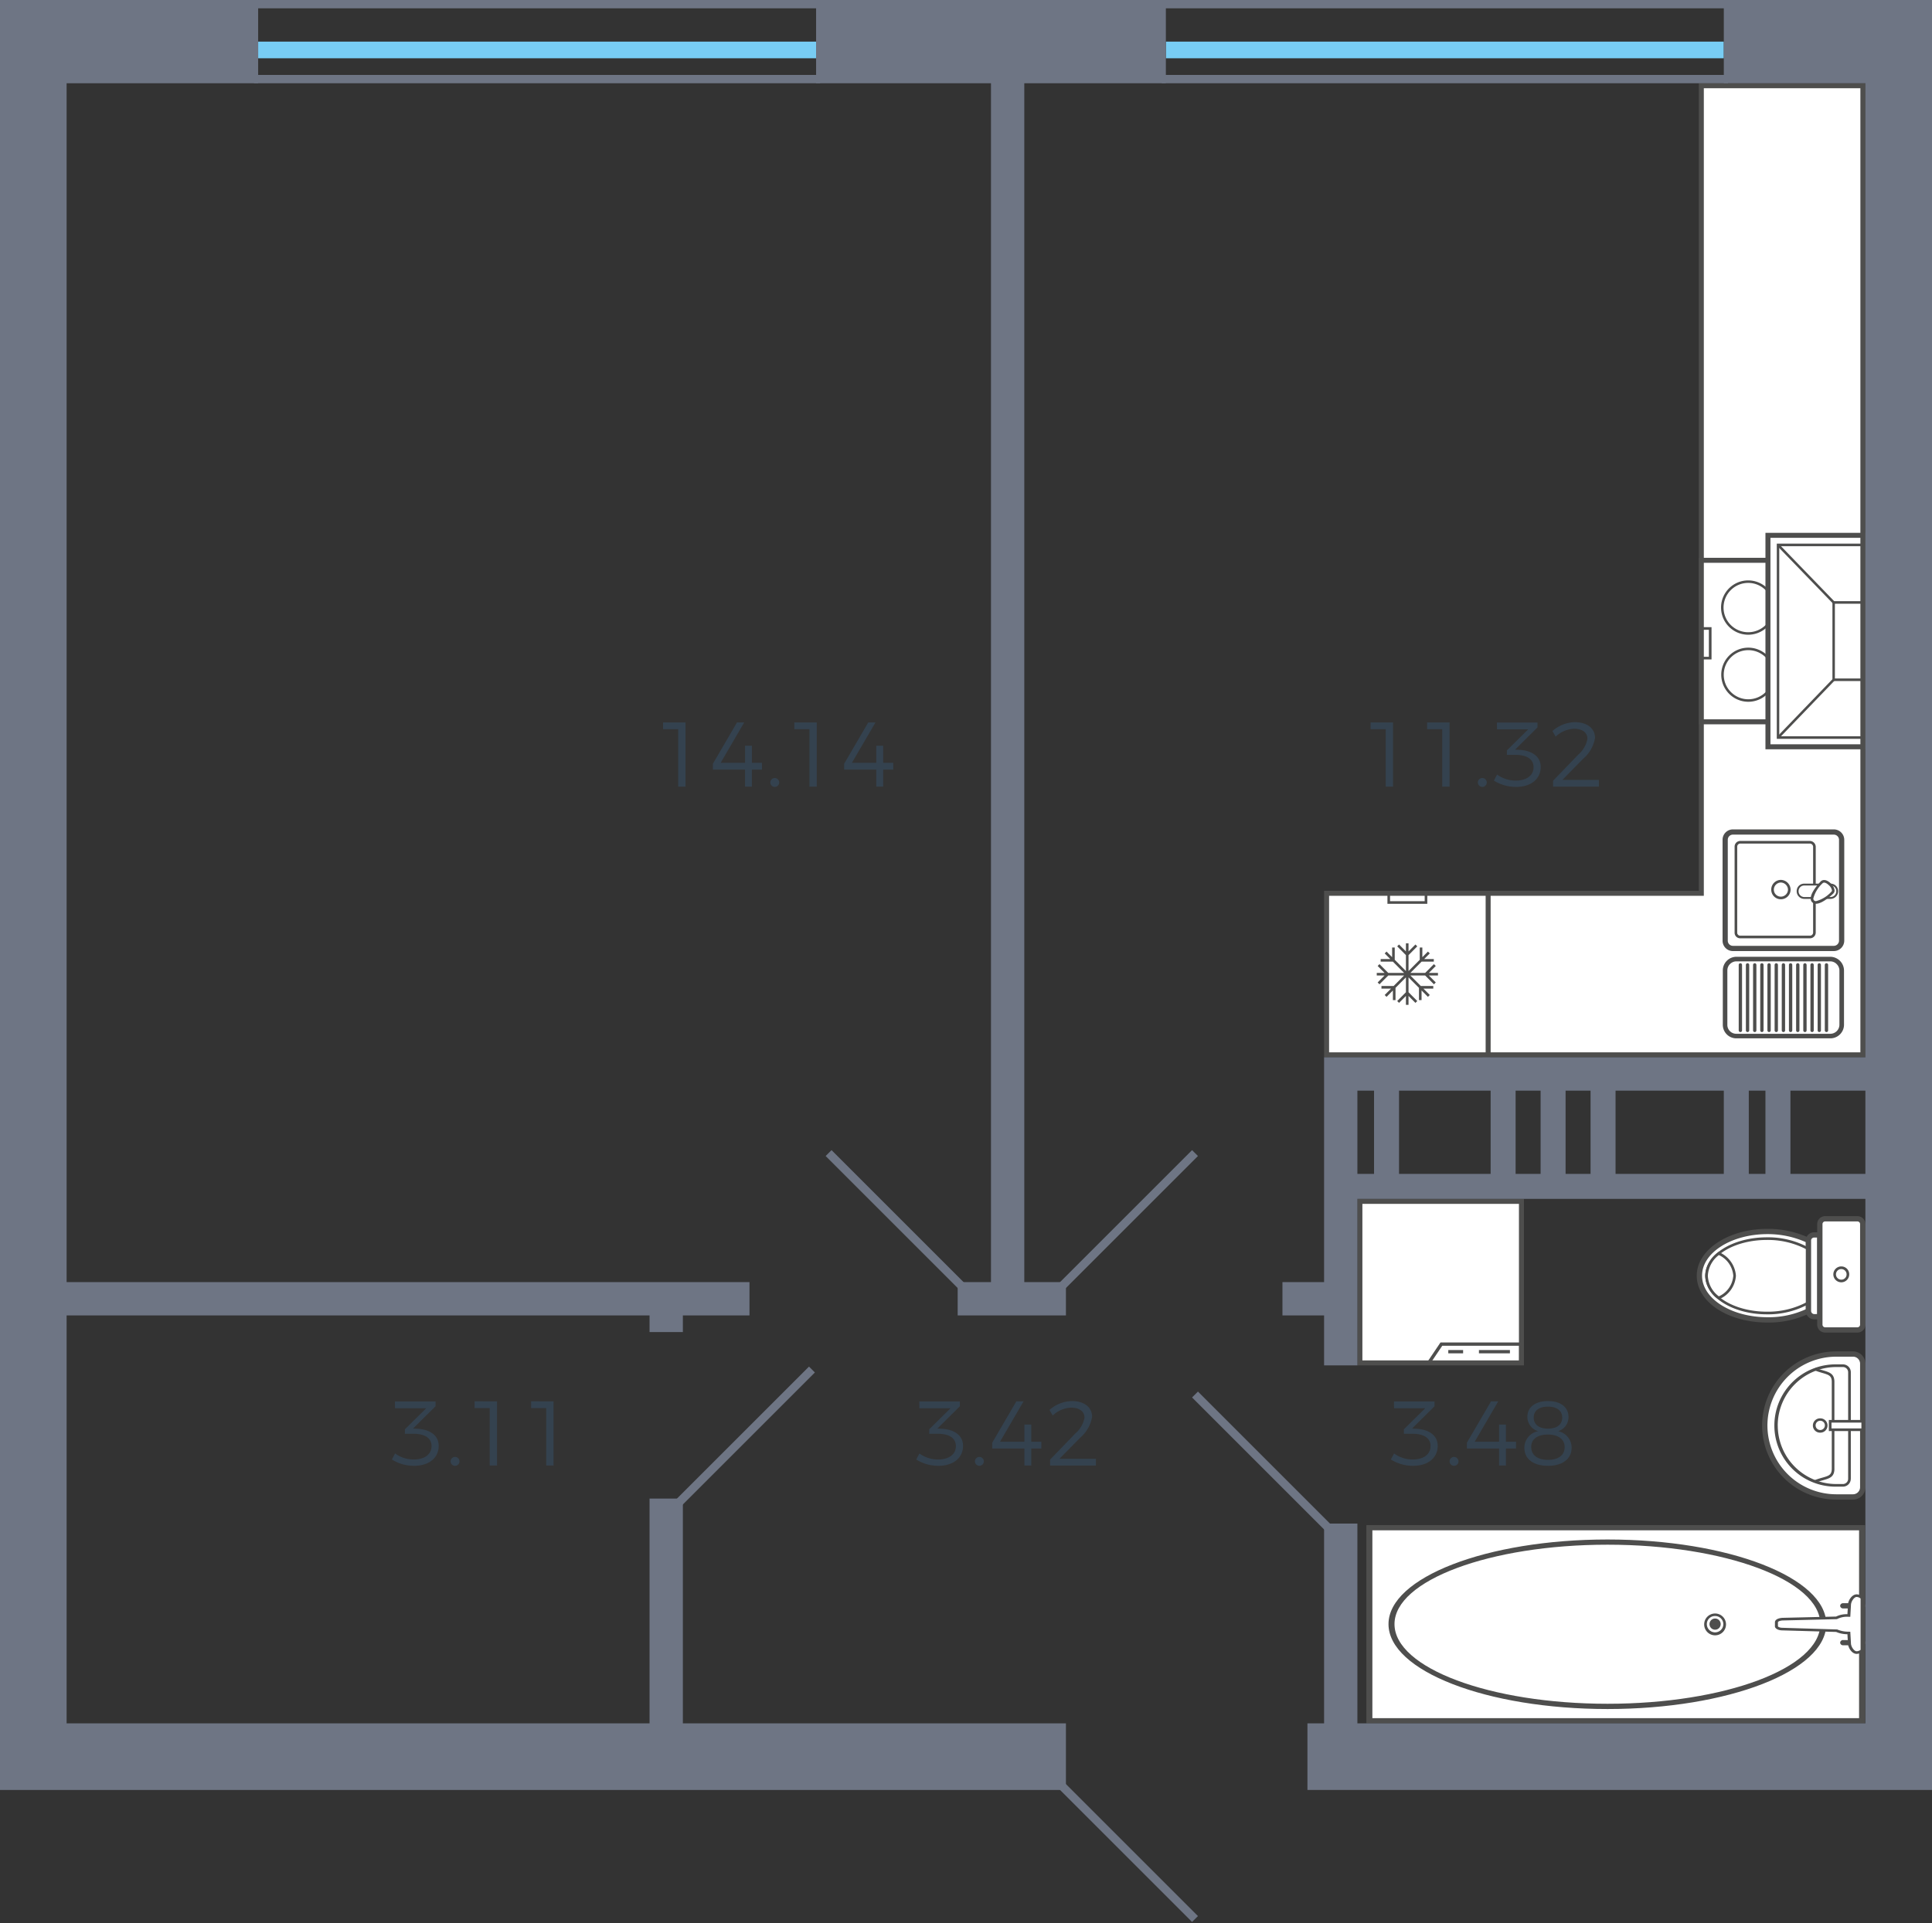 <svg xmlns="http://www.w3.org/2000/svg" width="232" height="231" viewBox="0 0 232 231">
  <rect x="0" y="0" width="232" height="231" fill="#333333" stroke="none"/>
  <title>124</title>
  <g id="Слой_2" data-name="Слой 2">
    <g id="_124" data-name="124">
      <g id="m">
        <g>
          <g>
            <rect x="163.3" y="144.3" width="19.4" height="19.4" fill="#fff"/>
            <path d="M182.4,144.6v18.8H163.6V144.6h18.8m.6-.6H163v20h20V144Z" fill="#4e4e4d"/>
          </g>
          <path d="M171.245,163.82H182.82v-2.571h-9.842Zm11.18-.395H171.991l1.2-1.781h9.238Z" fill="#4e4e4d" fill-rule="evenodd"/>
          <rect x="177.596" y="162.159" width="3.72" height="0.395" fill="#4e4e4d"/>
          <rect x="173.914" y="162.159" width="1.781" height="0.395" fill="#4e4e4d"/>
        </g>
        <g>
          <path d="M220.5,162.64h2a1.167,1.167,0,0,1,1.176,1.145v14.877a1.167,1.167,0,0,1-1.176,1.145h-2a8.584,8.584,0,0,1,0-17.167Z" fill="#fff" fill-rule="evenodd"/>
          <path d="M224,178.662V163.785a1.482,1.482,0,0,0-1.5-1.463h-2a8.9,8.9,0,1,0,0,17.8h2a1.481,1.481,0,0,0,1.5-1.463m-11.762-7.439a8.275,8.275,0,0,1,8.266-8.264h2a.843.843,0,0,1,.859.826v14.877a.853.853,0,0,1-.859.826h-2A8.276,8.276,0,0,1,212.238,171.223Z" fill="#4e4e4d" fill-rule="evenodd"/>
          <path d="M222.252,177.614V164.835a.945.945,0,0,0-.954-.955H220.5a7.344,7.344,0,1,0,0,14.687h.794a.944.944,0,0,0,.954-.953m-8.774-6.391A7.035,7.035,0,0,1,220.5,164.2h.794a.63.63,0,0,1,.636.637v12.78a.63.63,0,0,1-.636.635H220.5A7.034,7.034,0,0,1,213.478,171.223Z" fill="#4e4e4d" fill-rule="evenodd"/>
          <path d="M220.28,176.405V165.978c0-.979-.584-1.149-1.392-1.387-.258-.075-.552-.163-.869-.285l-.117.294c.331.13.633.219.9.3.8.234,1.163.341,1.163,1.081v10.427c0,.756-.356.858-1.139,1.081a9.435,9.435,0,0,0-.921.3l.117.294c.325-.126.625-.211.89-.287.8-.225,1.371-.39,1.371-1.386" fill="#4e4e4d" fill-rule="evenodd"/>
          <path d="M219.455,171.223a.86.86,0,0,0-.859-.858.859.859,0,1,0,0,1.716.859.859,0,0,0,.859-.858m-1.431,0a.557.557,0,1,1,.572.541A.55.55,0,0,1,218.024,171.223Z" fill="#4e4e4d" fill-rule="evenodd"/>
          <rect x="219.772" y="170.715" width="3.911" height="1.017" fill="#fff"/>
          <path d="M223.841,171.891v-1.335h-4.227v1.335Zm-.318-1.017v.7h-3.592v-.7Z" fill="#4e4e4d" fill-rule="evenodd"/>
        </g>
        <g>
          <path d="M212.238,158.537a10.921,10.921,0,0,0,4.926-1.081V149a11.332,11.332,0,0,0-4.926-1.081c-4.514,0-8.17,2.383-8.17,5.309,0,2.955,3.656,5.308,8.17,5.308Z" fill="#fff" fill-rule="evenodd"/>
          <path d="M212.238,147.6c-4.681,0-8.488,2.524-8.488,5.626,0,3.155,3.727,5.628,8.488,5.628a11.181,11.181,0,0,0,5.071-1.116l.173-.088V148.8l-.177-.087a11.747,11.747,0,0,0-5.067-1.114m0,10.618c-4.33,0-7.853-2.238-7.853-4.992s3.523-4.99,7.853-4.99a11.226,11.226,0,0,1,4.609.963v8.06A10.714,10.714,0,0,1,212.238,158.219Z" fill="#4e4e4d" fill-rule="evenodd"/>
          <path d="M212.174,157.71a9.975,9.975,0,0,0,4.99-1.24v-6.453a9.975,9.975,0,0,0-4.99-1.24c-4.006,0-7.247,2-7.247,4.452C204.927,155.707,208.168,157.71,212.174,157.71Z" fill="#fff" fill-rule="evenodd"/>
          <path d="M212.174,148.619c-4.084,0-7.407,2.068-7.407,4.608,0,2.56,3.323,4.642,7.407,4.642a10.156,10.156,0,0,0,5.071-1.262l.079-.046v-6.634l-.079-.047a10.179,10.179,0,0,0-5.071-1.261m0,8.933c-3.908,0-7.09-1.94-7.09-4.325,0-2.365,3.182-4.291,7.09-4.291a9.913,9.913,0,0,1,4.833,1.174v6.268A9.9,9.9,0,0,1,212.174,157.552Z" fill="#4e4e4d" fill-rule="evenodd"/>
          <path d="M206.388,150.558a3.532,3.532,0,0,0-1.461,2.671,3.433,3.433,0,0,0,1.461,2.669,3.147,3.147,0,0,0,1.908-2.669A3.187,3.187,0,0,0,206.388,150.558Z" fill="#fff" fill-rule="evenodd"/>
          <path d="M206.369,150.367l-.082.068a3.677,3.677,0,0,0-1.52,2.792,3.58,3.58,0,0,0,1.522,2.8l.082.065.092-.05a3.284,3.284,0,0,0,1.992-2.812,3.329,3.329,0,0,0-1.992-2.81Zm.037,5.342a3.234,3.234,0,0,1-1.322-2.482,3.318,3.318,0,0,1,1.324-2.478,2.983,2.983,0,0,1,1.73,2.478A2.948,2.948,0,0,1,206.406,155.709Z" fill="#4e4e4d" fill-rule="evenodd"/>
          <path d="M217.833,158.155h.7v-9.823h-.7a.673.673,0,0,0-.669.669v8.455A.7.7,0,0,0,217.833,158.155Z" fill="#fff" fill-rule="evenodd"/>
          <path d="M218.85,148.015h-1.017a.987.987,0,0,0-.986.986v8.456a1.014,1.014,0,0,0,.986,1.015h1.017Zm-1.017,9.823a.381.381,0,0,1-.351-.381V149a.358.358,0,0,1,.351-.352h.381v9.189Z" fill="#4e4e4d" fill-rule="evenodd"/>
          <path d="M219.169,146.394h3.878a.636.636,0,0,1,.636.636V159.11a.635.635,0,0,1-.635.635h-3.88a.636.636,0,0,1-.636-.636V147.031a.638.638,0,0,1,.638-.638Z" fill="#fff"/>
          <path d="M223.046,146.077h-3.877a.954.954,0,0,0-.955.952v12.08a.956.956,0,0,0,.954.953h3.878a.955.955,0,0,0,.954-.953v-12.08a.953.953,0,0,0-.954-.952m-3.877,13.351a.319.319,0,0,1-.319-.319v-12.08a.318.318,0,0,1,.318-.318h3.878a.318.318,0,0,1,.319.318v12.08a.32.32,0,0,1-.319.319Z" fill="#4e4e4d" fill-rule="evenodd"/>
          <path d="M221.107,152.115a.954.954,0,1,0,.953.954.943.943,0,0,0-.953-.954m0,1.59a.637.637,0,1,1,.636-.636A.629.629,0,0,1,221.107,153.705Z" fill="#4e4e4d" fill-rule="evenodd"/>
        </g>
        <g>
          <rect x="164.439" y="183.503" width="59.164" height="23.183" fill="#fff"/>
          <path d="M164.079,207V183.19h59.886V207Zm.72-23.185v22.559h58.444V183.815Z" fill="#4e4e4d" fill-rule="evenodd"/>
          <path d="M166.735,195.078c0-5.6,11.8-10.164,26.3-10.164,14.485,0,26.27,4.559,26.27,10.164,0,5.624-11.785,10.2-26.27,10.2-14.5,0-26.3-4.572-26.3-10.2m51.852,0c0-5.258-11.46-9.538-25.548-9.538-14.107,0-25.584,4.28-25.584,9.538,0,5.276,11.477,9.569,25.584,9.569C207.127,204.647,218.587,200.354,218.587,195.078Z" fill="#4e4e4d" fill-rule="evenodd"/>
          <path d="M204.643,195.078a1.311,1.311,0,0,1,2.621,0,1.311,1.311,0,1,1-2.621,0m2.3,0a.984.984,0,0,0-.991-.972.971.971,0,0,0-.991.972.991.991,0,1,0,1.982,0Z" fill="#4e4e4d" fill-rule="evenodd"/>
          <path d="M205.282,195.078a.671.671,0,0,0,1.342,0,.671.671,0,0,0-1.342,0Z" fill="#4e4e4d" fill-rule="evenodd"/>
          <path d="M220.97,192.882a.34.34,0,0,1,.36-.314h2.31a.317.317,0,1,1,0,.627h-2.31a.339.339,0,0,1-.36-.314" fill="#4e4e4d" fill-rule="evenodd"/>
          <path d="M220.97,197.306a.339.339,0,0,1,.36-.313h2.31a.317.317,0,1,1,0,.627h-2.31a.339.339,0,0,1-.36-.314" fill="#4e4e4d" fill-rule="evenodd"/>
          <path d="M213.319,194.86v.47c0,.188.325.345.722.345l6.5.188a3.6,3.6,0,0,0,1.48.282l.071,1.255c0,.408.4,1.1.867,1.1.216,0,.649-.155.649-.313V192c0-.188-.433-.343-.649-.343-.469,0-.867.689-.867,1.128l-.071,1.255a2.81,2.81,0,0,0-1.48.283l-6.5.156C213.644,194.514,213.319,194.639,213.319,194.86Z" fill="#fff" fill-rule="evenodd"/>
          <path d="M213.139,195.33v-.47c0-.291.33-.49.886-.535l6.46-.154a2.813,2.813,0,0,1,1.36-.283l.063-1.106v0c0-.5.449-1.278,1.046-1.278.285,0,.83.2.83.5v6.181c0,.293-.577.47-.83.47-.615,0-1.046-.812-1.046-1.254l-.063-1.107a3.452,3.452,0,0,1-1.354-.275l-6.455-.187c-.5,0-.9-.22-.9-.5m10.288,2.836,0-6.163a.765.765,0,0,0-.47-.188c-.324,0-.686.581-.686.973l-.08,1.412h-.172a2.636,2.636,0,0,0-1.391.261l-.085.021-6.494.157c-.311.025-.547.118-.547.221v.47c0,.064.212.188.542.188l6.575.2a3.409,3.409,0,0,0,1.41.267l.162.008.08,1.395c0,.38.369.95.686.95A.831.831,0,0,0,223.427,198.166Z" fill="#4e4e4d" fill-rule="evenodd"/>
        </g>
        <g>
          <g>
            <polygon points="178.3 126.7 178.3 107.3 204.3 107.3 204.3 10.3 223.7 10.3 223.7 126.7 178.3 126.7" fill="#fff" fill-rule="evenodd"/>
            <path d="M223.4,10.6V126.4H178.6V107.6h26v-97h18.8m.6-.6H204v97H178v20h46V10Z" fill="#4e4e4d"/>
          </g>
          <g>
            <g>
              <g>
                <rect x="204.3" y="67.3" width="19.4" height="19.4" fill="#fff"/>
                <path d="M223.4,67.6V86.4H204.6V67.6h18.8m.6-.6H204V87h20V67Z" fill="#4e4e4d"/>
              </g>
              <path d="M218.039,69.865a3.112,3.112,0,1,0,3.112,3.111A3.111,3.111,0,0,0,218.039,69.865Z" fill="#fff" stroke="#4e4e4d" stroke-miterlimit="10" stroke-width="0.3" fill-rule="evenodd"/>
              <path d="M209.961,69.865a3.112,3.112,0,1,0,3.081,3.111A3.118,3.118,0,0,0,209.961,69.865Z" fill="#fff" stroke="#4e4e4d" stroke-miterlimit="10" stroke-width="0.3" fill-rule="evenodd"/>
              <path d="M218.039,77.943a3.1,3.1,0,1,0,3.112,3.112A3.092,3.092,0,0,0,218.039,77.943Z" fill="#fff" stroke="#4e4e4d" stroke-miterlimit="10" stroke-width="0.3" fill-rule="evenodd"/>
              <path d="M209.961,77.943a3.1,3.1,0,1,0,3.081,3.112A3.1,3.1,0,0,0,209.961,77.943Z" fill="#fff" stroke="#4e4e4d" stroke-miterlimit="10" stroke-width="0.3" fill-rule="evenodd"/>
              <path d="M204.475,78.889h.732V75.647h-.732V75.33h1.05v3.878h-1.05Z" fill="#4e4e4d" fill-rule="evenodd"/>
              <path d="M223.525,78.889h-.732V75.647h.732V75.33h-1.05v3.878h1.05Z" fill="#4e4e4d" fill-rule="evenodd"/>
            </g>
            <g>
              <g>
                <rect x="212.3" y="64.3" width="11.4" height="25.4" fill="#fff"/>
                <path d="M223.4,64.6V89.4H212.6V64.6h10.8m.6-.6H212V90h12V64Z" fill="#4e4e4d"/>
              </g>
              <polygon points="223.5 65.606 213.657 65.606 213.657 88.437 223.5 88.437 223.5 88.745 213.362 88.745 213.362 65.298 223.5 65.298 223.5 65.606" fill="#4e4e4d" fill-rule="evenodd"/>
              <polygon points="223.5 72.517 220.338 72.517 220.338 81.495 223.5 81.495 223.5 81.803 220.044 81.803 220.044 72.209 223.5 72.209 223.5 72.517" fill="#4e4e4d" fill-rule="evenodd"/>
              <polygon points="220.087 81.54 220.295 81.758 213.613 88.7 213.406 88.482 220.087 81.54" fill="#4e4e4d" fill-rule="evenodd"/>
              <polygon points="213.613 65.343 220.295 72.253 220.087 72.473 213.406 65.562 213.613 65.343" fill="#4e4e4d" fill-rule="evenodd"/>
            </g>
          </g>
          <g>
            <g>
              <path d="M207.162,112.98v-12.1a.927.927,0,0,1,.944-.943h12.1a.946.946,0,0,1,.943.943v12.1a.945.945,0,0,1-.943.943h-12.1A.927.927,0,0,1,207.162,112.98Z" fill="#fff" fill-rule="evenodd"/>
              <path d="M221.464,112.98v-12.1a1.258,1.258,0,0,0-1.257-1.258h-12.1a1.243,1.243,0,0,0-1.256,1.258v12.1a1.242,1.242,0,0,0,1.256,1.257h12.1a1.259,1.259,0,0,0,1.257-1.258m-13.987-12.1a.615.615,0,0,1,.629-.629h12.1a.629.629,0,0,1,.629.629v12.1a.63.63,0,0,1-.629.63h-12.1a.616.616,0,0,1-.629-.63Z" fill="#4e4e4d" fill-rule="evenodd"/>
              <path d="M218.039,112.006V101.7a.718.718,0,0,0-.724-.691h-8.329a.683.683,0,0,0-.691.691v10.31a.668.668,0,0,0,.691.692h8.329a.693.693,0,0,0,.724-.692m-9.43-10.31a.374.374,0,0,1,.377-.377h8.329a.4.4,0,0,1,.409.377v10.31a.381.381,0,0,1-.409.378h-8.329a.358.358,0,0,1-.377-.378Z" fill="#4e4e4d" fill-rule="evenodd"/>
              <path d="M215.869,107.04h0a.779.779,0,0,1,.786-.786h3.175a.778.778,0,0,1,.785.786.8.8,0,0,1-.785.817h-3.175A.806.806,0,0,1,215.869,107.04Z" fill="#fff" fill-rule="evenodd"/>
              <path d="M220.726,107.04a.887.887,0,0,0-.9-.9h-3.175a.888.888,0,0,0-.9.9.915.915,0,0,0,.9.928h3.175a.914.914,0,0,0,.9-.928m-4.746,0a.668.668,0,0,1,.675-.676h3.175a.668.668,0,0,1,.675.676.692.692,0,0,1-.675.707h-3.175A.692.692,0,0,1,215.98,107.04Z" fill="#4e4e4d" fill-rule="evenodd"/>
              <path d="M217.724,108.265c-.5-.5.566-1.823,1.037-2.294.315-.283.755.032,1.006.283.22.22.566.691.252.974C219.547,107.7,218.227,108.769,217.724,108.265Z" fill="#fff" fill-rule="evenodd"/>
              <path d="M220.3,106.948h0a1.359,1.359,0,0,0-.422-.806c-.457-.457-.915-.564-1.223-.288-.019.018-1.221,1.23-1.221,2.063a.607.607,0,0,0,.638.636c.835,0,2.045-1.2,2.057-1.213a.519.519,0,0,0,.171-.392m-2.551.969a3.782,3.782,0,0,1,1.123-1.834c.245-.22.661.16.783.283a1.028,1.028,0,0,1,.332.582.21.21,0,0,1-.074.163,3.791,3.791,0,0,1-1.841,1.129.314.314,0,0,1-.237-.086A.318.318,0,0,1,217.75,107.917Z" fill="#4e4e4d" fill-rule="evenodd"/>
              <path d="M215.02,106.851a1.193,1.193,0,0,0-1.162-1.163,1.165,1.165,0,0,0-1.163,1.163,1.151,1.151,0,0,0,1.163,1.163,1.164,1.164,0,0,0,1.162-1.163m-2.011,0a.859.859,0,0,1,.849-.848.882.882,0,0,1,.848.848.859.859,0,0,1-.848.849A.839.839,0,0,1,213.009,106.851Z" fill="#4e4e4d" fill-rule="evenodd"/>
            </g>
            <g>
              <path d="M221.335,123.078v-6.516a1.562,1.562,0,0,0-1.541-1.54H208.519a1.542,1.542,0,0,0-1.539,1.54v6.516a1.524,1.524,0,0,0,1.54,1.542h11.274a1.543,1.543,0,0,0,1.541-1.542m-14.006-6.516a1.193,1.193,0,0,1,1.191-1.19h11.274a1.221,1.221,0,0,1,1.19,1.19v6.516a1.191,1.191,0,0,1-1.19,1.191H208.519a1.163,1.163,0,0,1-1.19-1.191Z" fill="#4e4e4d" fill-rule="evenodd"/>
              <path d="M221.434,116.563v6.515a1.637,1.637,0,0,1-.481,1.16h0a1.638,1.638,0,0,1-1.159.482H208.519a1.631,1.631,0,0,1-1.163-.477h0a1.631,1.631,0,0,1-.476-1.165h0v-6.515h0a1.636,1.636,0,0,1,.481-1.159h0a1.632,1.632,0,0,1,1.157-.481h11.275a1.661,1.661,0,0,1,1.64,1.64m-.2,6.515v-6.515a1.44,1.44,0,0,0-.429-1.013h0a1.434,1.434,0,0,0-1.013-.427H208.519a1.437,1.437,0,0,0-1.017.421h0a1.44,1.44,0,0,0-.422,1.019h0v6.515h0a1.44,1.44,0,0,0,.417,1.025h0a1.433,1.433,0,0,0,1.023.418h11.275a1.437,1.437,0,0,0,1.018-.423h0A1.442,1.442,0,0,0,221.236,123.078Zm-13.487-7.287a1.1,1.1,0,0,0-.321.772v6.515a1.066,1.066,0,0,0,1.091,1.092h11.275a1.09,1.09,0,0,0,.771-.319h0a1.091,1.091,0,0,0,.32-.772v-6.515a1.093,1.093,0,0,0-.329-.764h0a1.085,1.085,0,0,0-.762-.328H208.519a1.086,1.086,0,0,0-.77.32Zm-.519.772a1.289,1.289,0,0,1,.378-.912h0a1.285,1.285,0,0,1,.91-.379h11.275a1.319,1.319,0,0,1,1.289,1.29v6.515a1.287,1.287,0,0,1-.378.912h0a1.288,1.288,0,0,1-.911.378H208.519a1.263,1.263,0,0,1-1.289-1.29Z" fill="#4e4e4d"/>
              <path d="M209.19,123.765a.2.2,0,0,1-.4,0V115.9a.2.2,0,1,1,.4,0Z" fill="#4e4e4d"/>
              <path d="M210.051,123.765a.2.2,0,0,1-.4,0V115.9a.2.2,0,1,1,.4,0Z" fill="#4e4e4d"/>
              <path d="M210.913,123.765a.2.2,0,0,1-.4,0V115.9a.2.2,0,0,1,.4,0Z" fill="#4e4e4d"/>
              <path d="M211.774,123.765a.2.2,0,0,1-.4,0V115.9a.2.2,0,1,1,.4,0Z" fill="#4e4e4d"/>
              <path d="M212.636,123.765a.2.2,0,0,1-.4,0V115.9a.2.2,0,0,1,.4,0Z" fill="#4e4e4d"/>
              <path d="M213.5,123.765a.2.2,0,0,1-.4,0V115.9a.2.2,0,1,1,.4,0Z" fill="#4e4e4d"/>
              <path d="M214.359,123.765a.2.2,0,0,1-.4,0V115.9a.2.2,0,0,1,.4,0Z" fill="#4e4e4d"/>
              <path d="M215.22,123.765a.2.2,0,0,1-.4,0V115.9a.2.2,0,1,1,.4,0Z" fill="#4e4e4d"/>
              <path d="M216.082,123.765a.2.2,0,0,1-.4,0V115.9a.2.2,0,1,1,.4,0Z" fill="#4e4e4d"/>
              <path d="M216.943,123.765a.2.2,0,0,1-.4,0V115.9a.2.2,0,1,1,.4,0Z" fill="#4e4e4d"/>
              <path d="M217.8,123.765a.2.2,0,0,1-.4,0V115.9a.2.2,0,1,1,.4,0Z" fill="#4e4e4d"/>
              <path d="M218.666,123.765a.2.2,0,0,1-.4,0V115.9a.2.2,0,1,1,.4,0Z" fill="#4e4e4d"/>
              <path d="M219.528,123.765a.2.2,0,0,1-.4,0V115.9a.2.2,0,0,1,.4,0Z" fill="#4e4e4d"/>
            </g>
          </g>
        </g>
        <g>
          <g>
            <rect x="159.3" y="107.3" width="19.4" height="19.4" fill="#fff"/>
            <path d="M178.4,107.6v18.8H159.6V107.6h18.8m.6-.6H159v20h20V107Z" fill="#4e4e4d"/>
          </g>
          <polygon points="172.675 117.172 171.583 117.172 172.411 118.005 172.189 118.228 171.139 117.172 169.363 117.172 170.614 118.43 172.113 118.43 172.113 118.744 170.927 118.744 171.692 119.512 171.471 119.736 170.705 118.967 170.705 120.128 170.393 120.128 170.393 118.653 169.14 117.395 169.14 119.181 170.19 120.236 169.969 120.459 169.14 119.627 169.14 120.693 168.828 120.693 168.828 119.628 168 120.459 167.779 120.236 168.828 119.182 168.828 117.396 167.577 118.654 167.577 120.128 167.264 120.128 167.264 118.968 166.5 119.736 166.277 119.512 167.042 118.744 165.889 118.744 165.889 118.43 167.355 118.43 168.607 117.172 166.704 117.172 165.654 118.228 165.432 118.005 166.261 117.172 165.325 117.172 165.325 116.859 166.26 116.859 165.432 116.027 165.654 115.804 166.704 116.859 168.607 116.859 167.261 115.507 165.795 115.507 165.795 115.193 166.949 115.193 166.277 114.519 166.5 114.295 167.171 114.97 167.171 113.81 167.484 113.81 167.484 115.284 168.828 116.635 168.828 114.724 167.779 113.67 168 113.447 168.828 114.278 168.828 113.307 169.14 113.307 169.14 114.279 169.969 113.447 170.19 113.67 169.14 114.725 169.14 116.636 170.487 115.284 170.487 113.81 170.799 113.81 170.799 114.97 171.471 114.295 171.692 114.519 171.021 115.193 172.175 115.193 172.175 115.507 170.709 115.507 169.363 116.859 171.14 116.859 172.189 115.804 172.411 116.027 171.584 116.859 172.675 116.859 172.675 117.172" fill="#4e4e4d" fill-rule="evenodd"/>
          <path d="M166.607,107.24v1.32h4.786v-1.32Zm.313,1.006v-.692h4.16v.692Z" fill="#4e4e4d" fill-rule="evenodd"/>
        </g>
      </g>
      <g id="d">
        <line x1="143.5" y1="167.5" x2="159.5" y2="183.5" fill="none" stroke="#6e7584" stroke-miterlimit="10"/>
        <line x1="97.5" y1="164.5" x2="81.5" y2="180.5" fill="none" stroke="#6e7584" stroke-miterlimit="10"/>
        <line x1="99.5" y1="138.5" x2="115.5" y2="154.5" fill="none" stroke="#6e7584" stroke-miterlimit="10"/>
        <line x1="143.5" y1="230.5" x2="127.5" y2="214.5" fill="none" stroke="#6e7584" stroke-miterlimit="10"/>
        <line x1="127.5" y1="154.5" x2="143.5" y2="138.5" fill="none" stroke="#6e7584" stroke-miterlimit="10"/>
        <rect x="134" y="208" width="16" height="30" transform="translate(365 81) rotate(90)" fill="none"/>
      </g>
      <g id="o">
        <line x1="140" y1="6" x2="207" y2="6" fill="none" stroke="#78cdf4" stroke-miterlimit="10" stroke-width="2"/>
        <line x1="31" y1="6" x2="98" y2="6" fill="none" stroke="#78cdf4" stroke-miterlimit="10" stroke-width="2"/>
        <line x1="139.5" y1="9.5" x2="207.5" y2="9.5" fill="none" stroke="#6e7584" stroke-miterlimit="10"/>
        <line x1="139.5" y1="0.5" x2="207.5" y2="0.5" fill="none" stroke="#6e7584" stroke-miterlimit="10"/>
        <line x1="30.5" y1="9.5" x2="98.5" y2="9.5" fill="none" stroke="#6e7584" stroke-miterlimit="10"/>
        <line x1="30.5" y1="0.5" x2="98.5" y2="0.5" fill="none" stroke="#6e7584" stroke-miterlimit="10"/>
      </g>
      <g id="s">
        <g>
          <path d="M207,0V10h17V127H159v27h-5v4h5v6h4V144h61v63H163V183h-4v24h-2v8h75V0ZM165,141h-2V131h2Zm14,0H168V131h11Zm6,0h-3V131h3Zm6,0h-3V131h3Zm16,0H194V131h13Zm5,0h-2V131h2Zm12,0h-9V131h9Z" fill="#6e7584"/>
          <polygon points="98 10 119 10 119 154 115 154 115 158 128 158 128 154 123 154 123 10 140 10 140 0 98 0 98 10" fill="#6e7584"/>
          <polygon points="82 180 78 180 78 207 8 207 8 158 78 158 78 160 82 160 82 158 90 158 90 154 8 154 8 10 31 10 31 0 0 0 0 10 0 207 0 215 128 215 128 207 82 207 82 180" fill="#6e7584"/>
        </g>
      </g>
      <g id="t">
        <g>
          <path d="M82.316,86.774v7.712h-.879v-6.9H79.621v-.813Z" fill="#34424f"/>
          <path d="M89.368,86.774,86.54,91.625h2.927V89.568h.825v2.057H91.5v.815h-1.21v2.046h-.825V92.44H85.605v-.7L88.5,86.774Z" fill="#34424f"/>
          <path d="M93.569,94.013a.534.534,0,1,1-.527-.561A.535.535,0,0,1,93.569,94.013Z" fill="#34424f"/>
          <path d="M98.079,86.774v7.712H97.2v-6.9H95.384v-.813Z" fill="#34424f"/>
          <path d="M105.131,86.774,102.3,91.625h2.926V89.568h.826v2.057h1.21v.815h-1.21v2.046h-.826V92.44h-3.861v-.7l2.894-4.962Z" fill="#34424f"/>
        </g>
        <g>
          <path d="M52.68,173.666c0,1.419-1.133,2.4-2.971,2.4a5.036,5.036,0,0,1-2.651-.759l.384-.726a3.812,3.812,0,0,0,2.223.726c1.354,0,2.156-.649,2.156-1.606,0-.979-.813-1.485-2.177-1.485H48.62v-.539l2.564-2.53H47.432l-.011-.815H52.3v.583L49.6,171.587l.472.021C51.646,171.686,52.68,172.423,52.68,173.666Z" fill="#34424f"/>
          <path d="M55.176,175.559a.534.534,0,1,1-.528-.562A.536.536,0,0,1,55.176,175.559Z" fill="#34424f"/>
          <path d="M59.686,168.319v7.712h-.88v-6.9H56.99v-.814Z" fill="#34424f"/>
          <path d="M66.473,168.319v7.712h-.88v-6.9H63.777v-.814Z" fill="#34424f"/>
        </g>
        <g>
          <path d="M167.28,86.774v7.712h-.88v-6.9h-1.815v-.813Z" fill="#34424f"/>
          <path d="M174.067,86.774v7.712h-.879v-6.9h-1.816v-.813Z" fill="#34424f"/>
          <path d="M178.533,94.013a.534.534,0,1,1-.527-.561A.535.535,0,0,1,178.533,94.013Z" fill="#34424f"/>
          <path d="M185.013,92.121c0,1.419-1.133,2.4-2.971,2.4a5.036,5.036,0,0,1-2.651-.76l.384-.725a3.811,3.811,0,0,0,2.223.725c1.354,0,2.156-.648,2.156-1.605,0-.98-.813-1.486-2.177-1.486h-1.024v-.539l2.564-2.53h-3.752l-.011-.814h4.874v.583l-2.695,2.674.472.021C183.979,90.14,185.013,90.877,185.013,92.121Z" fill="#34424f"/>
          <path d="M190.622,88.743c0-.759-.615-1.21-1.628-1.21a3.427,3.427,0,0,0-2.189.946l-.385-.671a4.225,4.225,0,0,1,2.684-1.067c1.463,0,2.432.737,2.432,1.892a4.2,4.2,0,0,1-1.42,2.5l-2.5,2.541H192v.815h-5.5v-.715l3.015-3.125A3.3,3.3,0,0,0,190.622,88.743Z" fill="#34424f"/>
        </g>
        <g>
          <path d="M115.644,173.666c0,1.419-1.133,2.4-2.971,2.4a5.042,5.042,0,0,1-2.652-.759l.385-.726a3.812,3.812,0,0,0,2.223.726c1.353,0,2.156-.649,2.156-1.606,0-.979-.813-1.485-2.178-1.485h-1.023v-.539l2.563-2.53H110.4l-.011-.815h4.874v.583l-2.7,2.674.473.021C114.609,171.686,115.644,172.423,115.644,173.666Z" fill="#34424f"/>
          <path d="M118.14,175.559a.534.534,0,1,1-.528-.562A.536.536,0,0,1,118.14,175.559Z" fill="#34424f"/>
          <path d="M122.914,168.319l-2.828,4.852h2.927v-2.058h.825v2.058h1.21v.814h-1.21v2.046h-.825v-2.046h-3.862v-.7l2.894-4.962Z" fill="#34424f"/>
          <path d="M130.229,170.288c0-.759-.616-1.21-1.628-1.21a3.43,3.43,0,0,0-2.19.946l-.385-.67a4.225,4.225,0,0,1,2.685-1.068c1.463,0,2.432.737,2.432,1.893a4.211,4.211,0,0,1-1.42,2.5l-2.5,2.541H131.6v.814h-5.5v-.715l3.014-3.125A3.3,3.3,0,0,0,130.229,170.288Z" fill="#34424f"/>
        </g>
        <g>
          <path d="M172.644,173.666c0,1.419-1.133,2.4-2.971,2.4a5.042,5.042,0,0,1-2.652-.759l.385-.726a3.812,3.812,0,0,0,2.223.726c1.353,0,2.156-.649,2.156-1.606,0-.979-.813-1.485-2.178-1.485h-1.023v-.539l2.563-2.53H167.4l-.011-.815h4.874v.583l-2.7,2.674.473.021C171.609,171.686,172.644,172.423,172.644,173.666Z" fill="#34424f"/>
          <path d="M175.14,175.559a.534.534,0,1,1-.528-.562A.536.536,0,0,1,175.14,175.559Z" fill="#34424f"/>
          <path d="M179.914,168.319l-2.828,4.852h2.927v-2.058h.825v2.058h1.21v.814h-1.21v2.046h-.825v-2.046h-3.862v-.7l2.894-4.962Z" fill="#34424f"/>
          <path d="M188.352,170.223a1.759,1.759,0,0,1-1.244,1.682,2.03,2.03,0,0,1,1.618,1.97c0,1.364-1.09,2.189-2.839,2.189s-2.838-.814-2.838-2.178a2.04,2.04,0,0,1,1.649-1.981,1.8,1.8,0,0,1-1.287-1.716c0-1.176.957-1.9,2.465-1.9C187.405,168.286,188.352,169.013,188.352,170.223Zm-4.479,3.575c0,.979.749,1.552,2.014,1.552s2-.573,2-1.541c0-.924-.748-1.5-2.013-1.5S183.873,172.874,183.873,173.8Zm.3-3.521c0,.826.638,1.321,1.716,1.321s1.705-.5,1.705-1.321-.627-1.32-1.705-1.32S184.171,169.441,184.171,170.277Z" fill="#34424f"/>
        </g>
      </g>
    </g>
  </g>
</svg>
